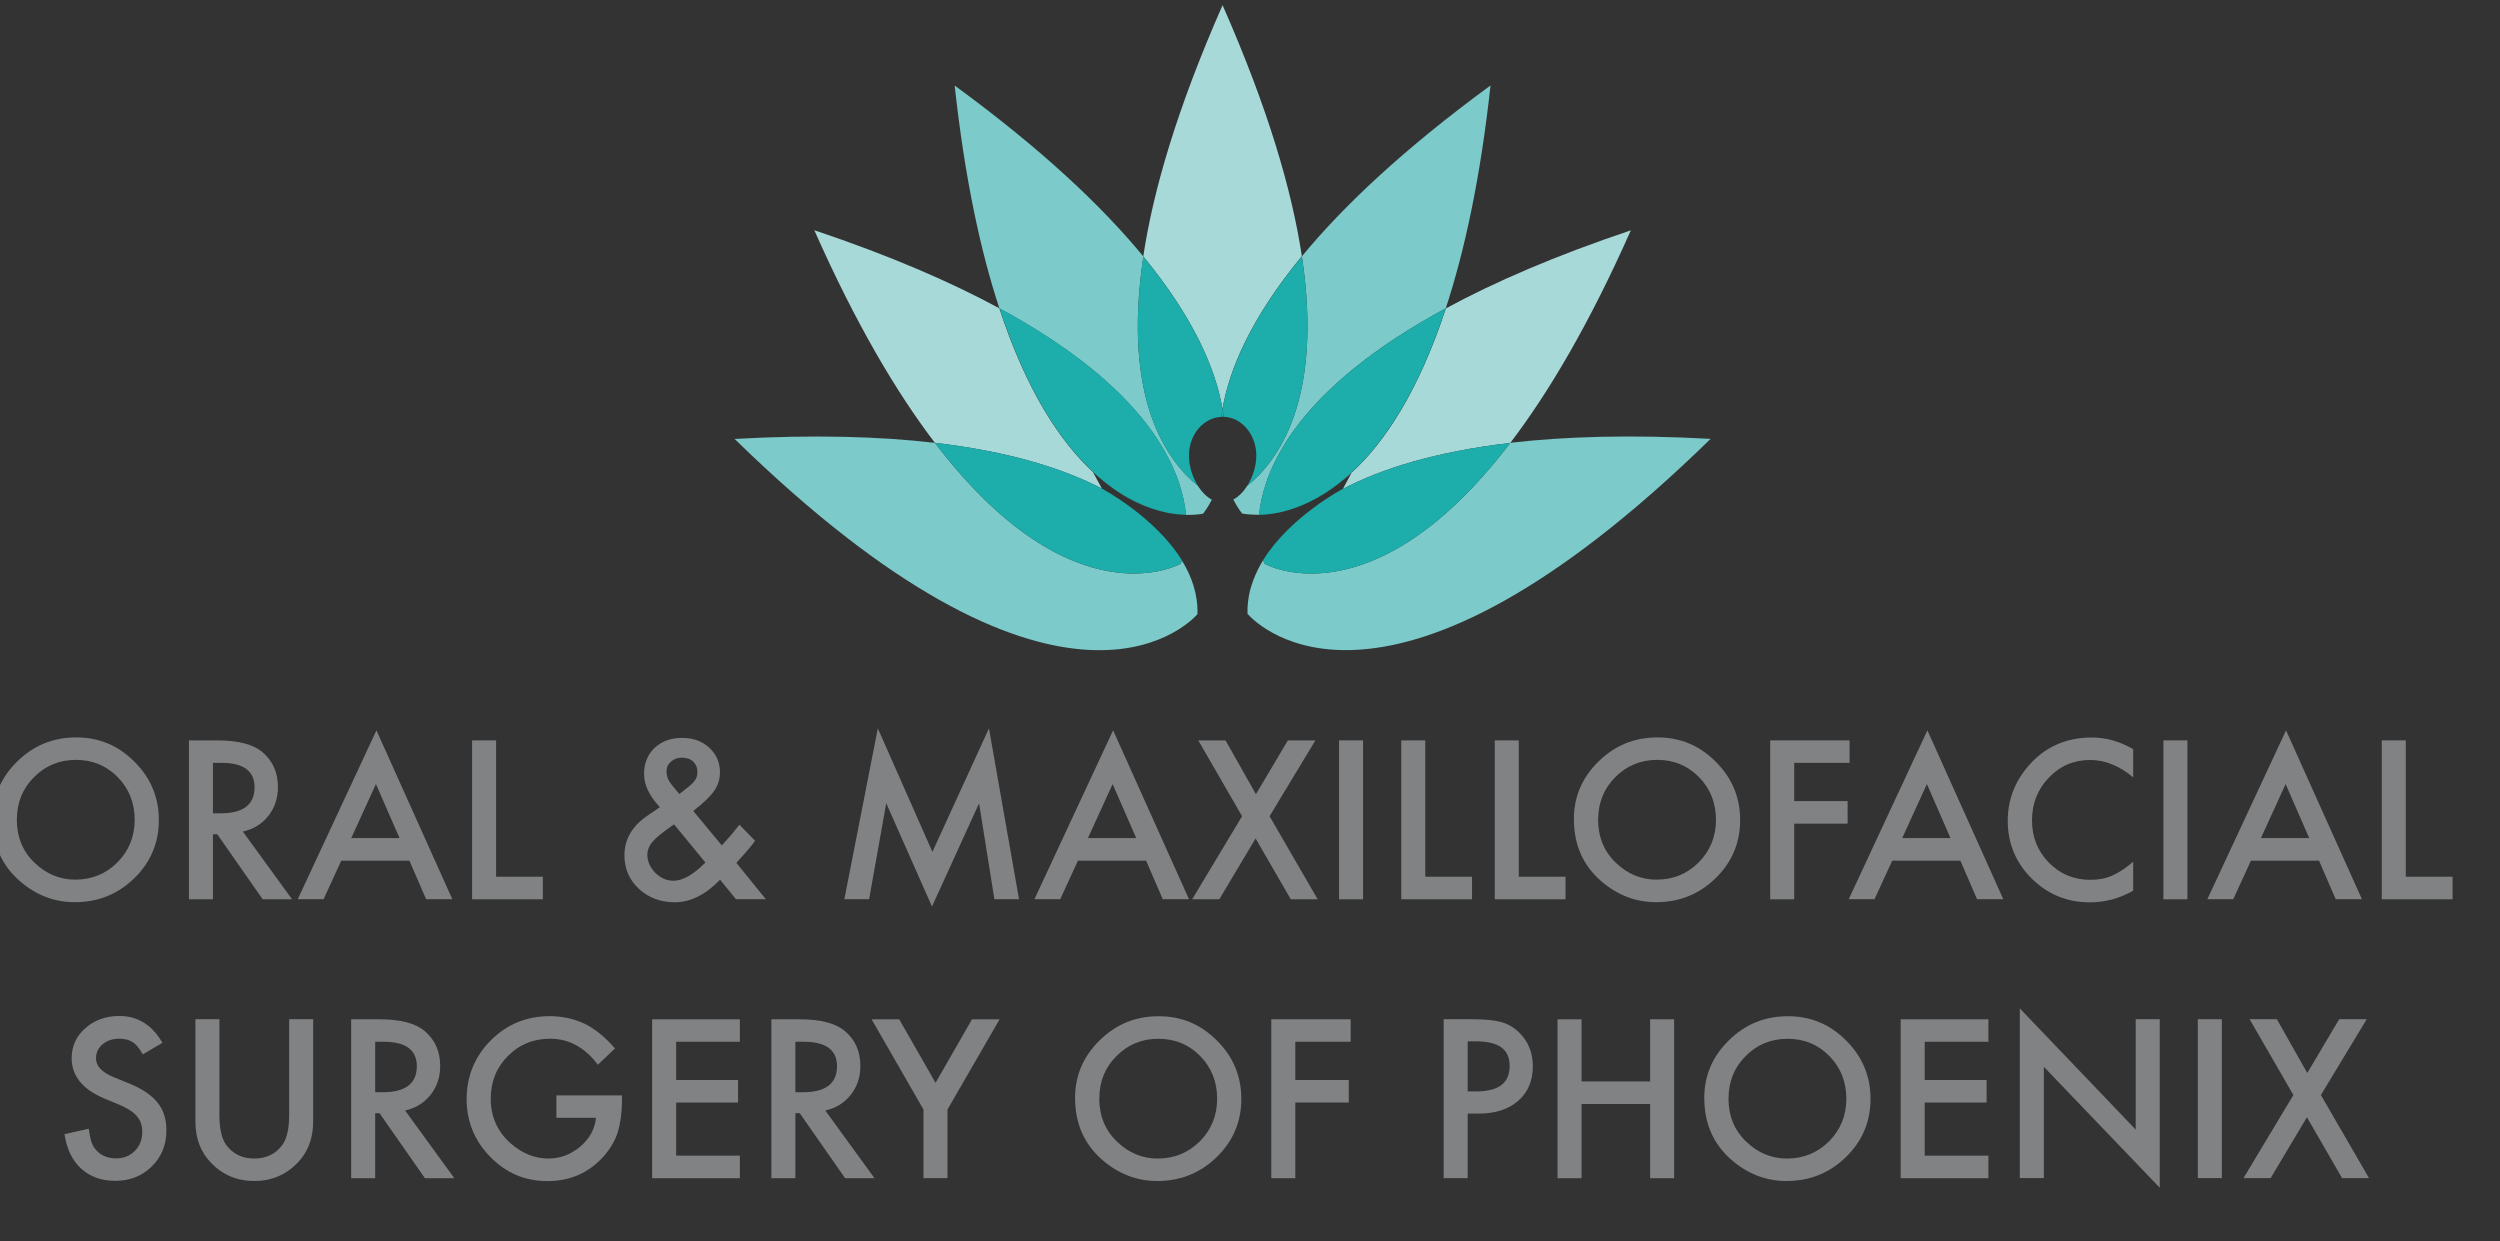 <svg fill="none" height="69" viewBox="0 0 139 69" width="139" xmlns="http://www.w3.org/2000/svg" xmlns:xlink="http://www.w3.org/1999/xlink"><rect x="0" y="0" width="139" height="69" fill="#333333" stroke="none"/><clipPath id="a"><path d="m0 0h139v69h-139z"/></clipPath><g clip-path="url(#a)"><g fill="#818284"><path d="m-.411 45.543c0-1.245.455-2.309 1.368-3.204.909-.894 1.998-1.339 3.277-1.339 1.279 0 2.339.45 3.239 1.349.904.899 1.359 1.983 1.359 3.246s-.455 2.347-1.364 3.232c-.914.89-2.012 1.335-3.305 1.335-1.141 0-2.164-.393-3.073-1.183-.999-.875-1.501-2.016-1.501-3.431zm1.345.014c0 .975.327 1.779.985 2.409.653.629 1.406.942 2.263.942.928 0 1.709-.322 2.349-.961.639-.648.957-1.438.957-2.366 0-.927-.313-1.732-.942-2.371-.625-.639-1.402-.961-2.325-.961-.923 0-1.695.322-2.33.961-.635.634-.952 1.415-.952 2.347z"/><path d="m13.501 46.233 2.737 3.767h-1.634l-2.524-3.615h-.241v3.615h-1.335v-8.835h1.563c1.17 0 2.013.218 2.529.658.573.487.857 1.131.857 1.935 0 .625-.18 1.164-.54 1.614-.36.45-.833.738-1.421.866zm-1.662-1.013h.421c1.264 0 1.894-.483 1.894-1.448 0-.904-.616-1.358-1.842-1.358h-.473v2.801z"/><path d="m22.758 47.852h-3.783l-.985 2.144h-1.435l4.375-9.389 4.219 9.389h-1.458l-.928-2.144zm-.544-1.254-1.312-3.005-1.373 3.005z"/><path d="m27.583 41.165v7.581h2.6v1.254h-3.935v-8.835z"/><path d="m38.541 45.084 1.591 1.921.052-.057c.171-.185.332-.369.488-.549.152-.18.298-.36.44-.544l.871.894c-.109.151-.246.331-.421.53-.175.199-.379.435-.62.696l1.638 2.021h-1.662l-.881-1.084c-.81.838-1.653 1.254-2.524 1.254-.781 0-1.449-.251-1.994-.748-.535-.502-.8-1.126-.8-1.865 0-.88.421-1.614 1.269-2.196l.578-.393s.019-.014.038-.028c.019-.014.047-.038.081-.062-.583-.62-.876-1.235-.876-1.836 0-.601.194-1.079.583-1.453.398-.374.909-.558 1.534-.558.625 0 1.108.18 1.506.544s.597.819.597 1.372c0 .383-.109.724-.327 1.036-.213.308-.601.681-1.16 1.112zm-1.061.748-.076.052c-.544.379-.919.681-1.117.909-.194.227-.294.473-.294.729 0 .364.147.7.44 1.008.303.293.639.44 1.009.44.516 0 1.108-.336 1.78-1.013l-1.747-2.125zm.289-1.685.109-.081c.185-.142.341-.265.464-.369s.208-.194.265-.265c.114-.142.17-.312.17-.52 0-.232-.081-.421-.237-.568-.156-.147-.365-.218-.63-.218-.241 0-.445.076-.606.223-.166.142-.246.322-.246.544 0 .26.104.516.308.767l.332.402s.033.047.071.085z"/><path d="m46.946 49.996 1.861-9.498 3.035 6.866 3.144-6.866 1.672 9.498h-1.369l-.852-5.333-2.619 5.74-2.543-5.745-.952 5.338z"/><path d="m63.718 47.852h-3.784l-.985 2.144h-1.435l4.375-9.389 4.219 9.389h-1.458l-.928-2.144zm-.544-1.254-1.312-3.005-1.373 3.005z"/><path d="m69.059 45.382-2.434-4.216h1.515l1.69 2.991 1.776-2.991h1.53l-2.548 4.216 2.675 4.619h-1.496l-1.956-3.384-2.017 3.384h-1.51z"/><path d="m75.788 41.165v8.835h-1.335v-8.835z"/><path d="m79.245 41.165v7.581h2.6v1.254h-3.935v-8.835z"/><path d="m84.444 41.165v7.581h2.6v1.254h-3.935v-8.835z"/><path d="m87.508 45.543c0-1.245.455-2.309 1.369-3.204.909-.894 1.998-1.339 3.277-1.339s2.339.45 3.239 1.349c.904.899 1.359 1.983 1.359 3.246s-.455 2.347-1.364 3.232c-.914.89-2.012 1.335-3.305 1.335-1.141 0-2.164-.393-3.073-1.183-.999-.875-1.501-2.016-1.501-3.431zm1.345.014c0 .975.327 1.779.985 2.409.653.629 1.406.942 2.264.942.928 0 1.709-.322 2.349-.961.639-.648.957-1.438.957-2.366 0-.927-.312-1.732-.942-2.371-.625-.639-1.402-.961-2.325-.961-.923 0-1.695.322-2.33.961-.634.634-.952 1.415-.952 2.347z"/><path d="m102.836 42.415h-3.078v2.125h2.969v1.254h-2.969v4.207h-1.335v-8.835h4.413v1.254z"/><path d="m108.992 47.852h-3.784l-.985 2.144h-1.434l4.375-9.389 4.219 9.389h-1.458l-.929-2.144zm-.545-1.254-1.311-3.005-1.374 3.005z"/><path d="m118.605 41.639v1.581c-.772-.644-1.567-.965-2.391-.965-.91 0-1.672.327-2.297.98-.625.648-.938 1.443-.938 2.38 0 .937.313 1.708.938 2.347.625.639 1.392.956 2.301.956.469 0 .867-.076 1.198-.227.185-.076.374-.18.569-.308.198-.128.402-.284.62-.469v1.609c-.762.431-1.563.648-2.406.648-1.264 0-2.339-.44-3.234-1.32-.89-.89-1.335-1.959-1.335-3.218 0-1.126.374-2.13 1.117-3.01.914-1.079 2.103-1.618 3.557-1.618.795 0 1.562.218 2.301.648z"/><path d="m121.621 41.165v8.835h-1.335v-8.835z"/><path d="m128.937 47.852h-3.784l-.984 2.144h-1.44l4.375-9.389 4.219 9.389h-1.458zm-.545-1.254-1.311-3.005-1.374 3.005z"/><path d="m133.762 41.165v7.581h2.6v1.254h-3.935v-8.835z"/><path d="m9.026 57.983-1.084.639c-.204-.35-.393-.577-.578-.686-.189-.123-.436-.184-.739-.184-.369 0-.677.104-.923.312-.246.208-.365.464-.365.776 0 .431.322.776.961 1.041l.881.36c.72.289 1.241.644 1.577 1.06.336.416.497.932.497 1.538 0 .814-.27 1.486-.814 2.016-.545.535-1.222.8-2.031.8-.767 0-1.402-.227-1.899-.681-.492-.454-.8-1.093-.923-1.917l1.35-.298c.062.521.166.875.322 1.074.275.383.677.573 1.203.573.417 0 .762-.137 1.037-.416s.412-.629.412-1.06c0-.17-.024-.327-.071-.473-.047-.142-.123-.275-.223-.393s-.232-.232-.393-.336c-.161-.104-.35-.203-.573-.298l-.852-.355c-1.212-.511-1.814-1.259-1.814-2.243 0-.662.256-1.221.762-1.666.507-.45 1.141-.677 1.894-.677 1.018 0 1.814.497 2.387 1.486z"/><path d="m12.199 56.668v5.319c0 .757.123 1.315.374 1.666.369.506.89.762 1.563.762s1.198-.256 1.567-.762c.246-.341.374-.894.374-1.666v-5.319h1.335v5.688c0 .932-.289 1.699-.871 2.3-.653.672-1.454 1.008-2.405 1.008-.952 0-1.752-.336-2.401-1.008-.583-.601-.871-1.368-.871-2.3v-5.688z"/><path d="m22.522 61.741 2.737 3.767h-1.634l-2.524-3.615h-.241v3.615h-1.335v-8.835h1.563c1.17 0 2.013.218 2.529.658.573.487.857 1.131.857 1.935 0 .625-.18 1.164-.54 1.614-.36.45-.833.738-1.421.866zm-1.662-1.013h.421c1.264 0 1.894-.483 1.894-1.448 0-.904-.616-1.358-1.842-1.358h-.473v2.801z"/><path d="m30.931 60.903h3.651v.293c0 .662-.081 1.249-.237 1.76-.151.473-.412.913-.772 1.325-.819.923-1.866 1.387-3.13 1.387s-2.297-.445-3.177-1.339c-.881-.894-1.321-1.973-1.321-3.227 0-1.254.45-2.366 1.345-3.26.895-.894 1.989-1.344 3.277-1.344.691 0 1.335.142 1.937.421.573.284 1.137.738 1.69 1.372l-.952.909c-.725-.965-1.61-1.448-2.652-1.448-.933 0-1.719.322-2.353.965-.635.634-.952 1.424-.952 2.38s.355 1.794 1.061 2.432c.658.592 1.378.885 2.145.885.658 0 1.245-.222 1.771-.662.521-.445.815-.98.876-1.604h-2.202v-1.254z"/><path d="m41.136 57.922h-3.542v2.125h3.442v1.254h-3.442v2.953h3.542v1.254h-4.877v-8.835h4.877v1.254z"/><path d="m45.885 61.741 2.737 3.767h-1.634l-2.524-3.615h-.241v3.615h-1.335v-8.835h1.563c1.17 0 2.013.218 2.529.658.573.487.857 1.131.857 1.935 0 .625-.18 1.164-.54 1.614-.36.45-.833.738-1.421.866zm-1.662-1.013h.421c1.264 0 1.894-.483 1.894-1.448 0-.904-.616-1.358-1.842-1.358h-.474v2.801z"/><path d="m51.345 61.689-2.884-5.016h1.534l2.022 3.53 2.027-3.53h1.534l-2.898 5.016v3.814h-1.335z"/><path d="m59.774 61.045c0-1.245.455-2.309 1.369-3.204.909-.894 1.998-1.339 3.277-1.339s2.339.45 3.239 1.349c.904.899 1.359 1.983 1.359 3.246s-.455 2.347-1.364 3.232c-.914.89-2.013 1.335-3.305 1.335-1.141 0-2.164-.393-3.073-1.183-.999-.875-1.501-2.016-1.501-3.431zm1.345.019c0 .975.327 1.779.985 2.409.653.629 1.406.942 2.263.942.928 0 1.709-.322 2.349-.961.639-.648.957-1.439.957-2.366 0-.928-.312-1.732-.942-2.371-.625-.639-1.402-.961-2.325-.961s-1.695.322-2.33.961c-.635.634-.952 1.415-.952 2.347z"/><path d="m75.102 57.922h-3.083v2.125h2.974v1.254h-2.974v4.207h-1.335v-8.835h4.413v1.254z"/><path d="m81.603 61.916v3.587h-1.335v-8.835h1.51c.739 0 1.302.052 1.676.156.384.104.715.298 1.009.582.507.497.762 1.121.762 1.879 0 .809-.27 1.448-.815 1.921-.54.473-1.274.71-2.192.71h-.62zm0-1.235h.497c1.226 0 1.837-.469 1.837-1.415 0-.947-.63-1.368-1.894-1.368h-.44z"/><path d="m87.934 60.127h3.812v-3.454h1.335v8.835h-1.335v-4.126h-3.812v4.126h-1.335v-8.835h1.335z"/><path d="m94.758 61.045c0-1.245.455-2.309 1.369-3.204.909-.894 1.998-1.339 3.277-1.339 1.279 0 2.339.45 3.239 1.349.904.899 1.359 1.983 1.359 3.246s-.455 2.347-1.364 3.232c-.914.89-2.012 1.335-3.305 1.335-1.141 0-2.164-.393-3.073-1.183-.999-.875-1.501-2.016-1.501-3.431zm1.345.019c0 .975.327 1.779.985 2.409.653.629 1.406.942 2.263.942.928 0 1.709-.322 2.349-.961.639-.648.956-1.439.956-2.366 0-.928-.312-1.732-.942-2.371-.625-.639-1.402-.961-2.325-.961-.923 0-1.695.322-2.33.961-.634.634-.952 1.415-.952 2.347z"/><path d="m110.555 57.922h-3.542v2.125h3.442v1.254h-3.442v2.953h3.542v1.254h-4.878v-8.835h4.878v1.254z"/><path d="m112.302 65.503v-9.436l6.444 6.739v-6.138h1.336v9.37l-6.445-6.724v6.185h-1.335z"/><path d="m123.534 56.668v8.835h-1.335v-8.835z"/><path d="m127.512 60.884-2.434-4.216h1.515l1.691 2.991 1.775-2.991h1.53l-2.548 4.216 2.676 4.619h-1.497l-1.955-3.384-2.018 3.384h-1.51z"/></g><path d="m66.607 27.011c-1.7-1.363-4.233-4.794-3.035-12.749-2.287-2.783-5.64-5.958-10.493-9.507.564 5.163 1.44 9.209 2.486 12.389 8.168 4.425 10.1 8.783 10.375 11.485.421.009.744-.033.947-.066.076-.095.275-.355.492-.781-.303-.161-.563-.435-.776-.767z" fill="#7ccac9"/><path d="m72.384 14.253c-.544-3.634-1.87-8.206-4.409-13.965-2.538 5.759-3.864 10.335-4.409 13.969 2.817 3.426 4.02 6.261 4.404 8.475.384-2.219 1.586-5.054 4.409-8.485z" fill="#a7d9d8"/><path d="m66.607 27.011c-.312-.487-.502-1.103-.502-1.675 0-1.169.8-2.115 1.804-2.158.019-.142.043-.289.066-.435-.388-2.215-1.586-5.049-4.404-8.475-1.198 7.955 1.335 11.386 3.035 12.748z" fill="#1dadaa"/><path d="m68.043 23.174c-.019-.142-.043-.289-.067-.435-.024.147-.048.293-.067.435.024 0 .048-.005.071-.005.024 0 .043.005.067.005z" fill="#1dadaa"/><path d="m71.124 28.497c.99-.199 2.207-.686 3.49-1.756-1.302 1.055-2.524 1.538-3.49 1.756z" fill="#65cad4" opacity=".25"/><path d="m70.007 28.625c.279-2.702 2.211-7.061 10.38-11.485 1.042-3.18 1.923-7.226 2.486-12.389-4.849 3.549-8.201 6.724-10.489 9.502 1.203 7.96-1.335 11.39-3.035 12.753-.208.336-.478.606-.776.767.218.431.421.691.492.781.204.033.526.071.942.066z" fill="#7ccac9"/><path d="m83.972 24.622c-7.709 10.113-13.666 6.72-13.666 6.72s-.033-.071-.076-.203c-.109.18-.208.36-.298.544-.18.374-.308.719-.398 1.032 0 .009-.005.024-.009.033-.009.038-.019.071-.028.104-.099.407-.147.838-.137 1.278.611.681 7.766 7.846 25.75-9.729-4.432-.246-8.097-.133-11.137.218z" fill="#7ccac9"/><path d="m68.042 23.174c1.004.038 1.809.989 1.809 2.158 0 .573-.194 1.188-.502 1.675 1.7-1.363 4.238-4.794 3.035-12.753-2.822 3.431-4.025 6.265-4.409 8.485.024.147.047.293.066.435z" fill="#1dadaa"/><path d="m75.154 26.273-.488.909c2.136-1.117 5.123-2.068 9.305-2.555 2.131-2.792 4.394-6.616 6.705-11.821-4.219 1.415-7.591 2.882-10.285 4.34-1.539 4.675-3.433 7.472-5.232 9.128z" fill="#a7d9d8"/><path d="m70.007 28.625c.322-.005.696-.043 1.113-.128.961-.213 2.188-.7 3.49-1.756.185-.156.369-.317.554-.497l-.014.024c1.799-1.661 3.698-4.453 5.232-9.128-8.168 4.425-10.1 8.783-10.38 11.485z" fill="#1dadaa"/><path d="m74.666 27.177s-2.936 1.543-4.437 3.966c.043.133.076.203.076.203s5.957 3.393 13.666-6.72c-4.181.487-7.169 1.439-9.305 2.555z" fill="#1dadaa"/><path d="m60.769 26.249s.028.019.038.033c-1.804-1.661-3.703-4.453-5.247-9.143-2.694-1.458-6.071-2.925-10.285-4.339 2.306 5.205 4.574 9.029 6.705 11.821 4.167.487 7.15 1.434 9.286 2.546z" fill="#a7d9d8"/><path d="m61.091 26.533c1.397 1.24 2.732 1.775 3.793 1.973-1.028-.218-2.372-.752-3.793-1.973z" fill="#65cad4" opacity=".25"/><path d="m60.811 26.282c.095.09.189.17.284.251 1.421 1.221 2.761 1.756 3.793 1.973.398.08.753.109 1.061.118-.279-2.702-2.211-7.061-10.375-11.485 1.539 4.685 3.442 7.482 5.247 9.143z" fill="#1dadaa"/><path d="m65.717 31.157c-.038.118-.071.185-.071.185s-5.952 3.393-13.666-6.72c-3.04-.355-6.71-.464-11.137-.218 17.861 17.452 25.04 10.51 25.736 9.748.033-1.107-.322-2.111-.867-2.991z" fill="#7ccac9"/><path d="m65.646 31.341s.028-.066.071-.185c-1.501-2.428-4.451-3.989-4.451-3.989-2.136-1.112-5.119-2.058-9.286-2.546 7.709 10.113 13.666 6.72 13.666 6.72z" fill="#1dadaa"/><path d="m60.812 26.282c.095.085.189.17.284.251-.095-.08-.185-.161-.284-.251z" fill="#fff"/><path d="m69.529 32.718s-.005.024-.01.034c0-.01.005-.024.01-.034z" fill="#fff"/><path d="m75.169 26.249c-.185.175-.369.341-.554.497.18-.147.36-.303.54-.473z" fill="#fff"/></g></svg>